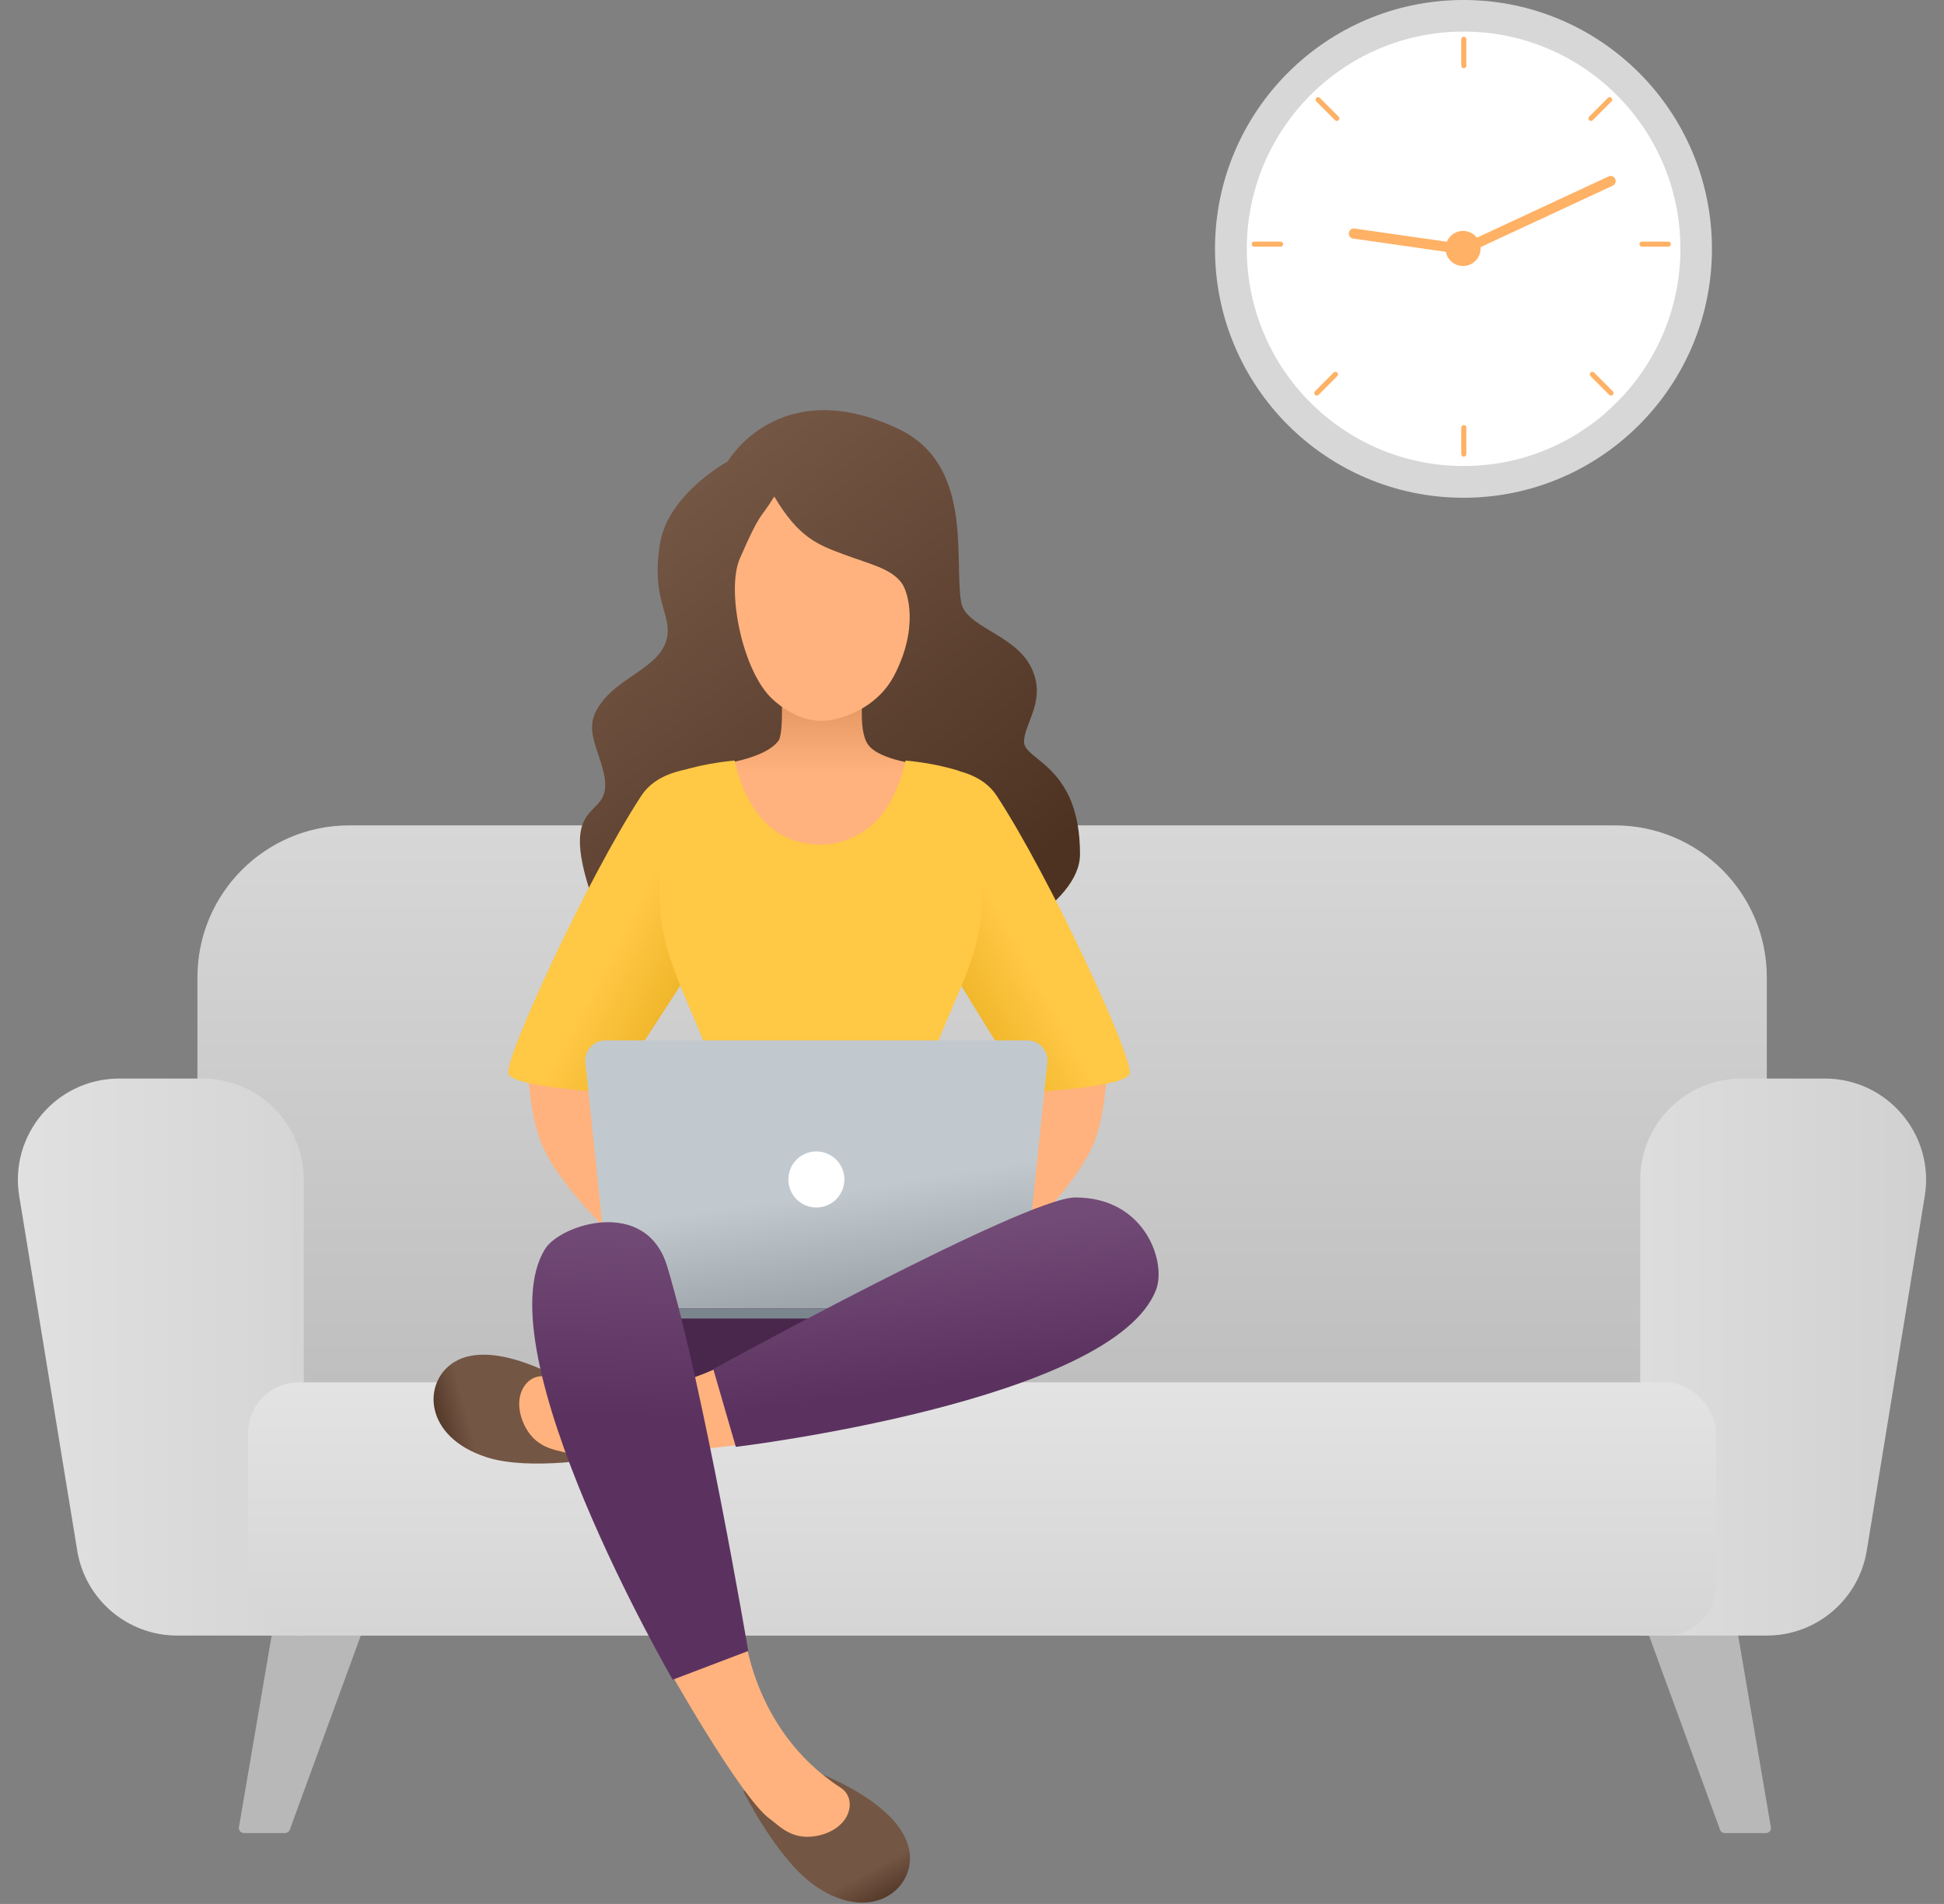 <svg width="384" height="376" viewBox="0 0 384 376" fill="none" xmlns="http://www.w3.org/2000/svg"><rect x="0" y="0" width="384" height="376" fill="#808080" stroke="none"/><path d="M289.081 98.3c27.106 0 49.08-22.005 49.08-49.15S316.187 0 289.081 0C261.974 0 240 22.005 240 49.15s21.974 49.15 49.081 49.15z" fill="#D7D7D7"/><path d="M314.438 83.727l-2.753 1.865a44.17 44.17 0 0 1-4.244 2.322 43.121 43.121 0 0 1-4.699 1.897c-4.284 1.45-8.87 2.218-13.641 2.218-23.65 0-42.819-19.196-42.819-42.88a42.802 42.802 0 0 1 7.287-23.943 43.48 43.48 0 0 1 4.678-5.804 42.805 42.805 0 0 1 5.599-4.902 42.605 42.605 0 0 1 25.265-8.261c23.65 0 42.819 19.196 42.819 42.88a42.807 42.807 0 0 1-11.116 28.824c0 .02-3.623 3.897-6.365 5.763l-.011.02z" fill="#fff"/><path d="M288.999 52.53a3.46 3.46 0 0 0 3.457-3.462 3.46 3.46 0 0 0-3.457-3.462 3.46 3.46 0 0 0-3.457 3.462 3.46 3.46 0 0 0 3.457 3.462z" fill="#FFB165"/><path stroke="#FFB165" stroke-linecap="round" stroke-linejoin="round" d="M289.145 7.755v5.219m0 71.482v5.219m-28.771-69.981l3.685 3.69m50.474 50.547l3.685 3.69"/><path transform="matrix(-.707 .708 .707 .708 318.66 19.693)" stroke="#FFB165" stroke-linecap="round" stroke-linejoin="round" d="M.5-.5h5.215"/><path transform="matrix(-.707 .708 .707 .708 264.502 73.928)" stroke="#FFB165" stroke-linecap="round" stroke-linejoin="round" d="M.5-.5h5.215"/><path stroke="#FFB165" stroke-linecap="round" stroke-linejoin="round" d="M247.745 48.215h5.21m71.381 0h5.21"/><path d="M267.427 46.123l21.735 3.11 28.981-13.475" stroke="#FFB165" stroke-width="2" stroke-linecap="round" stroke-linejoin="round"/><path d="M54 321h18l-14.76 40.344a1 1 0 0 1-.939.656h-8.116a1 1 0 0 1-.986-1.168L54 321zm289 0h-18l14.76 40.344a1 1 0 0 0 .939.656h8.116a1 1 0 0 0 .986-1.168L343 321z" fill="#B8B8B8"/><path d="M39 193c0-16.569 13.431-30 30-30h250c16.569 0 30 13.431 30 30v120c0 5.523-4.477 10-10 10H49c-5.523 0-10-4.477-10-10V193z" fill="url(#a)"/><path d="M3.801 236.23C1.81 224.057 11.204 213 23.54 213H40c11.046 0 20 8.954 20 20v90H34.993c-9.799 0-18.155-7.1-19.737-16.77l-11.455-70z" fill="url(#b)"/><path d="M380.199 236.23c1.992-12.173-7.403-23.23-19.738-23.23H344c-11.046 0-20 8.954-20 20v90h25.007c9.799 0 18.155-7.1 19.737-16.77l11.455-70z" fill="url(#c)"/><rect x="49" y="273" width="290" height="50" rx="10" fill="url(#d)"/><ellipse cx="163.564" cy="263.509" rx="43.781" ry="13.384" fill="#49274D"/><path d="M143.748 91.13s10.139-17.538 33.642-6.462c14.889 7.017 11.061 25.383 12.443 34.152.801 5.077 10.523 6.307 13.826 12.922 3.226 6.461-1.383 11.076-1.383 14.768 0 3.693 11.061 4.616 11.061 22.153 0 10.355-19.356 18.46-19.356 18.46s-67.011 18.96-76.963-9.692c-7.373-21.229 4.309-14.784 2.305-24.459-1.064-5.134-3.835-8.626-1.383-12.923 3.687-6.461 12.574-7.914 13.826-14.182.921-4.616-3.226-7.508-1.383-18.585 1.628-9.778 13.365-16.153 13.365-16.153z" fill="url(#e)"/><path d="M104.114 205.82h17.052l4.608 24.921-5.53 12.461s-10.153-9.545-13.365-17.537c-2.917-7.259-2.765-19.845-2.765-19.845zm114.752 0h-17.051l-4.609 24.921 5.53 12.461s10.153-9.545 13.365-17.537c2.918-7.259 2.765-19.845 2.765-19.845z" fill="#FFB27D"/><path fill-rule="evenodd" clip-rule="evenodd" d="M153.785 146.257c1.133-1.592.52-11.283.52-11.283l16.333.868s-1.34 8.186.844 11.224c2.305 3.203 10.976 3.991 10.976 3.991-10.393 9.534-4.609 19.914-20.846 19.914-16.944 0-10.641-11.617-20.17-19.914 0 0 9.665-1.041 12.343-4.8z" fill="url(#f)"/><path fill-rule="evenodd" clip-rule="evenodd" d="M146.135 110.317c4.262-9.755 3.825-7.398 6.807-12.264 4.831 8.177 8.699 9.549 13.642 11.403 5.204 1.953 9.517 2.796 11.606 5.807 1.193 1.721 3.367 8.873-1.683 18.356-2.837 5.328-8.663 8.179-13.211 8.68-3.125.344-6.905-.793-10.608-4.139-6.063-5.478-9.269-21.628-6.553-27.843z" fill="#FFB27D"/><path d="M120.704 215.737l24.234-37.359-3.342-26.87c-6.828-.117-12.234 1.554-14.901 5.618-10.6 16.153-27.19 52.15-26.269 54.919.922 2.769 20.278 3.692 20.278 3.692z" fill="url(#g)"/><path d="M202.857 215.737l-24.234-39.318 3.342-24.911c6.827-.117 12.234 1.554 14.9 5.618 10.6 16.153 27.191 52.15 26.269 54.919-.921 2.769-20.277 3.692-20.277 3.692z" fill="url(#h)"/><path d="M183.164 211.805c3.299-11.332 10.986-22.526 10.749-33.88-.224-10.773.225-23.503-4.665-25.742-5.061-1.597-10.378-1.98-10.378-1.98s-1.139 6.842-5.608 11.744c-2.62 2.664-6.272 4.793-11.267 4.869-3.104-.046-5.689-.835-7.83-2.025-7.345-4.432-9.035-14.588-9.035-14.588s-5.318.383-10.379 1.98c-4.889 2.239-4.4 14.633-4.401 25.742 0 11.607 7.393 22.352 10.75 33.88h42.064z" fill="#FFC845"/><path d="M115.636 209.875a4 4 0 0 1 3.979-4.415h83.292a4 4 0 0 1 3.978 4.415l-5.069 48.554h-81.11l-5.07-48.554z" fill="url(#i)"/><path d="M120.707 260.391h81.11v-1.959h-81.11v1.959z" fill="#7A858E"/><ellipse cx="161.259" cy="232.926" rx="5.53" ry="5.538" fill="#fff"/><path d="M119.398 287.834l-7.009-14.61s-14.712-9.212-22.718-4.203c-6.264 3.918-6.035 14.768 6.498 18.777 8.641 2.764 23.229.036 23.229.036z" fill="url(#j)"/><path d="M111.769 286.896c-1.894-.628-6.242-.768-8.42-5.971-2.506-5.985 1.433-10.203 4.964-8.907 20.211 7.42 37.088-3.9 37.088-3.9l4.284 16.742s-31.151 4.278-37.916 2.036z" fill="#FFB27D"/><path d="M228.361 254.701c2.068-5.386-2.097-18.221-15.939-18.221-9.807 0-71.525 33.905-71.525 33.905l4.454 15.353s74.529-8.955 83.01-31.037z" fill="url(#k)"/><path d="M146.823 353.739l15.87-3.186s16.2 6.222 17.024 15.639c.645 7.368-8.146 13.715-18.886 6.103-7.405-5.247-14.008-18.556-14.008-18.556z" fill="url(#l)"/><path d="M152.162 359.277c1.641 1.137 4.369 4.53 9.829 3.141 6.282-1.598 7.275-7.288 4.117-9.331-18.082-11.699-19.21-32.009-19.21-32.009l-15.93 6.65s15.335 27.487 21.194 31.549z" fill="#FFB27D"/><path d="M107.675 246.652c3.05-4.895 19.96-10.301 24.109 3.423 7.108 23.512 16.019 75.967 16.019 75.967l-14.925 5.678s-37.71-64.995-25.203-85.068z" fill="url(#m)"/><defs><linearGradient id="a" x1="194" y1="163" x2="194" y2="323" gradientUnits="userSpaceOnUse"><stop stop-color="#D7D7D7"/><stop offset="1" stop-color="#B4B4B4"/><stop offset="1" stop-color="#B4B4B4"/></linearGradient><linearGradient id="b" x1="-8" y1="243" x2="79" y2="243" gradientUnits="userSpaceOnUse"><stop stop-color="#E3E3E3"/><stop offset="1" stop-color="#D1D1D1"/></linearGradient><linearGradient id="c" x1="296" y1="243" x2="379.5" y2="243" gradientUnits="userSpaceOnUse"><stop stop-color="#E3E3E3"/><stop offset="1" stop-color="#D1D1D1"/></linearGradient><linearGradient id="d" x1="194" y1="273" x2="194" y2="354" gradientUnits="userSpaceOnUse"><stop stop-color="#E3E3E3"/><stop offset="1" stop-color="#CECCCC"/></linearGradient><linearGradient id="e" x1="143.841" y1="90.83" x2="205.791" y2="169.385" gradientUnits="userSpaceOnUse"><stop stop-color="#745644"/><stop offset="1" stop-color="#4D3222"/></linearGradient><linearGradient id="f" x1="161.95" y1="134.974" x2="161.95" y2="170.971" gradientUnits="userSpaceOnUse"><stop stop-color="#DE905B"/><stop offset=".495" stop-color="#FFB27D"/></linearGradient><linearGradient id="g" x1="112.259" y1="183.31" x2="133.786" y2="194.547" gradientUnits="userSpaceOnUse"><stop stop-color="#FFC845"/><stop offset=".406" stop-color="#FFC845"/><stop offset="1" stop-color="#F1B72C"/></linearGradient><linearGradient id="h" x1="210.05" y1="183.31" x2="189.774" y2="194.548" gradientUnits="userSpaceOnUse"><stop stop-color="#FFC845"/><stop offset=".406" stop-color="#FFC845"/><stop offset="1" stop-color="#F1B72C"/></linearGradient><linearGradient id="i" x1="168.382" y1="219.604" x2="174.288" y2="257.939" gradientUnits="userSpaceOnUse"><stop offset=".385" stop-color="#C2C9CE"/><stop offset="1" stop-color="#9AA1A7"/></linearGradient><linearGradient id="j" x1="101.632" y1="270.719" x2="83.469" y2="275.621" gradientUnits="userSpaceOnUse"><stop offset=".604" stop-color="#745644"/><stop offset="1" stop-color="#4D3222"/></linearGradient><linearGradient id="k" x1="193.412" y1="242.704" x2="197.349" y2="272.193" gradientUnits="userSpaceOnUse"><stop stop-color="#734B77"/><stop offset="1" stop-color="#5B325F"/></linearGradient><linearGradient id="l" x1="168.379" y1="357.225" x2="178.194" y2="375.118" gradientUnits="userSpaceOnUse"><stop offset=".604" stop-color="#745644"/><stop offset="1" stop-color="#4D3222"/></linearGradient><linearGradient id="m" x1="128.627" y1="241.231" x2="126.166" y2="318.888" gradientUnits="userSpaceOnUse"><stop stop-color="#734B77"/><stop offset=".5" stop-color="#5B325F"/></linearGradient></defs></svg>